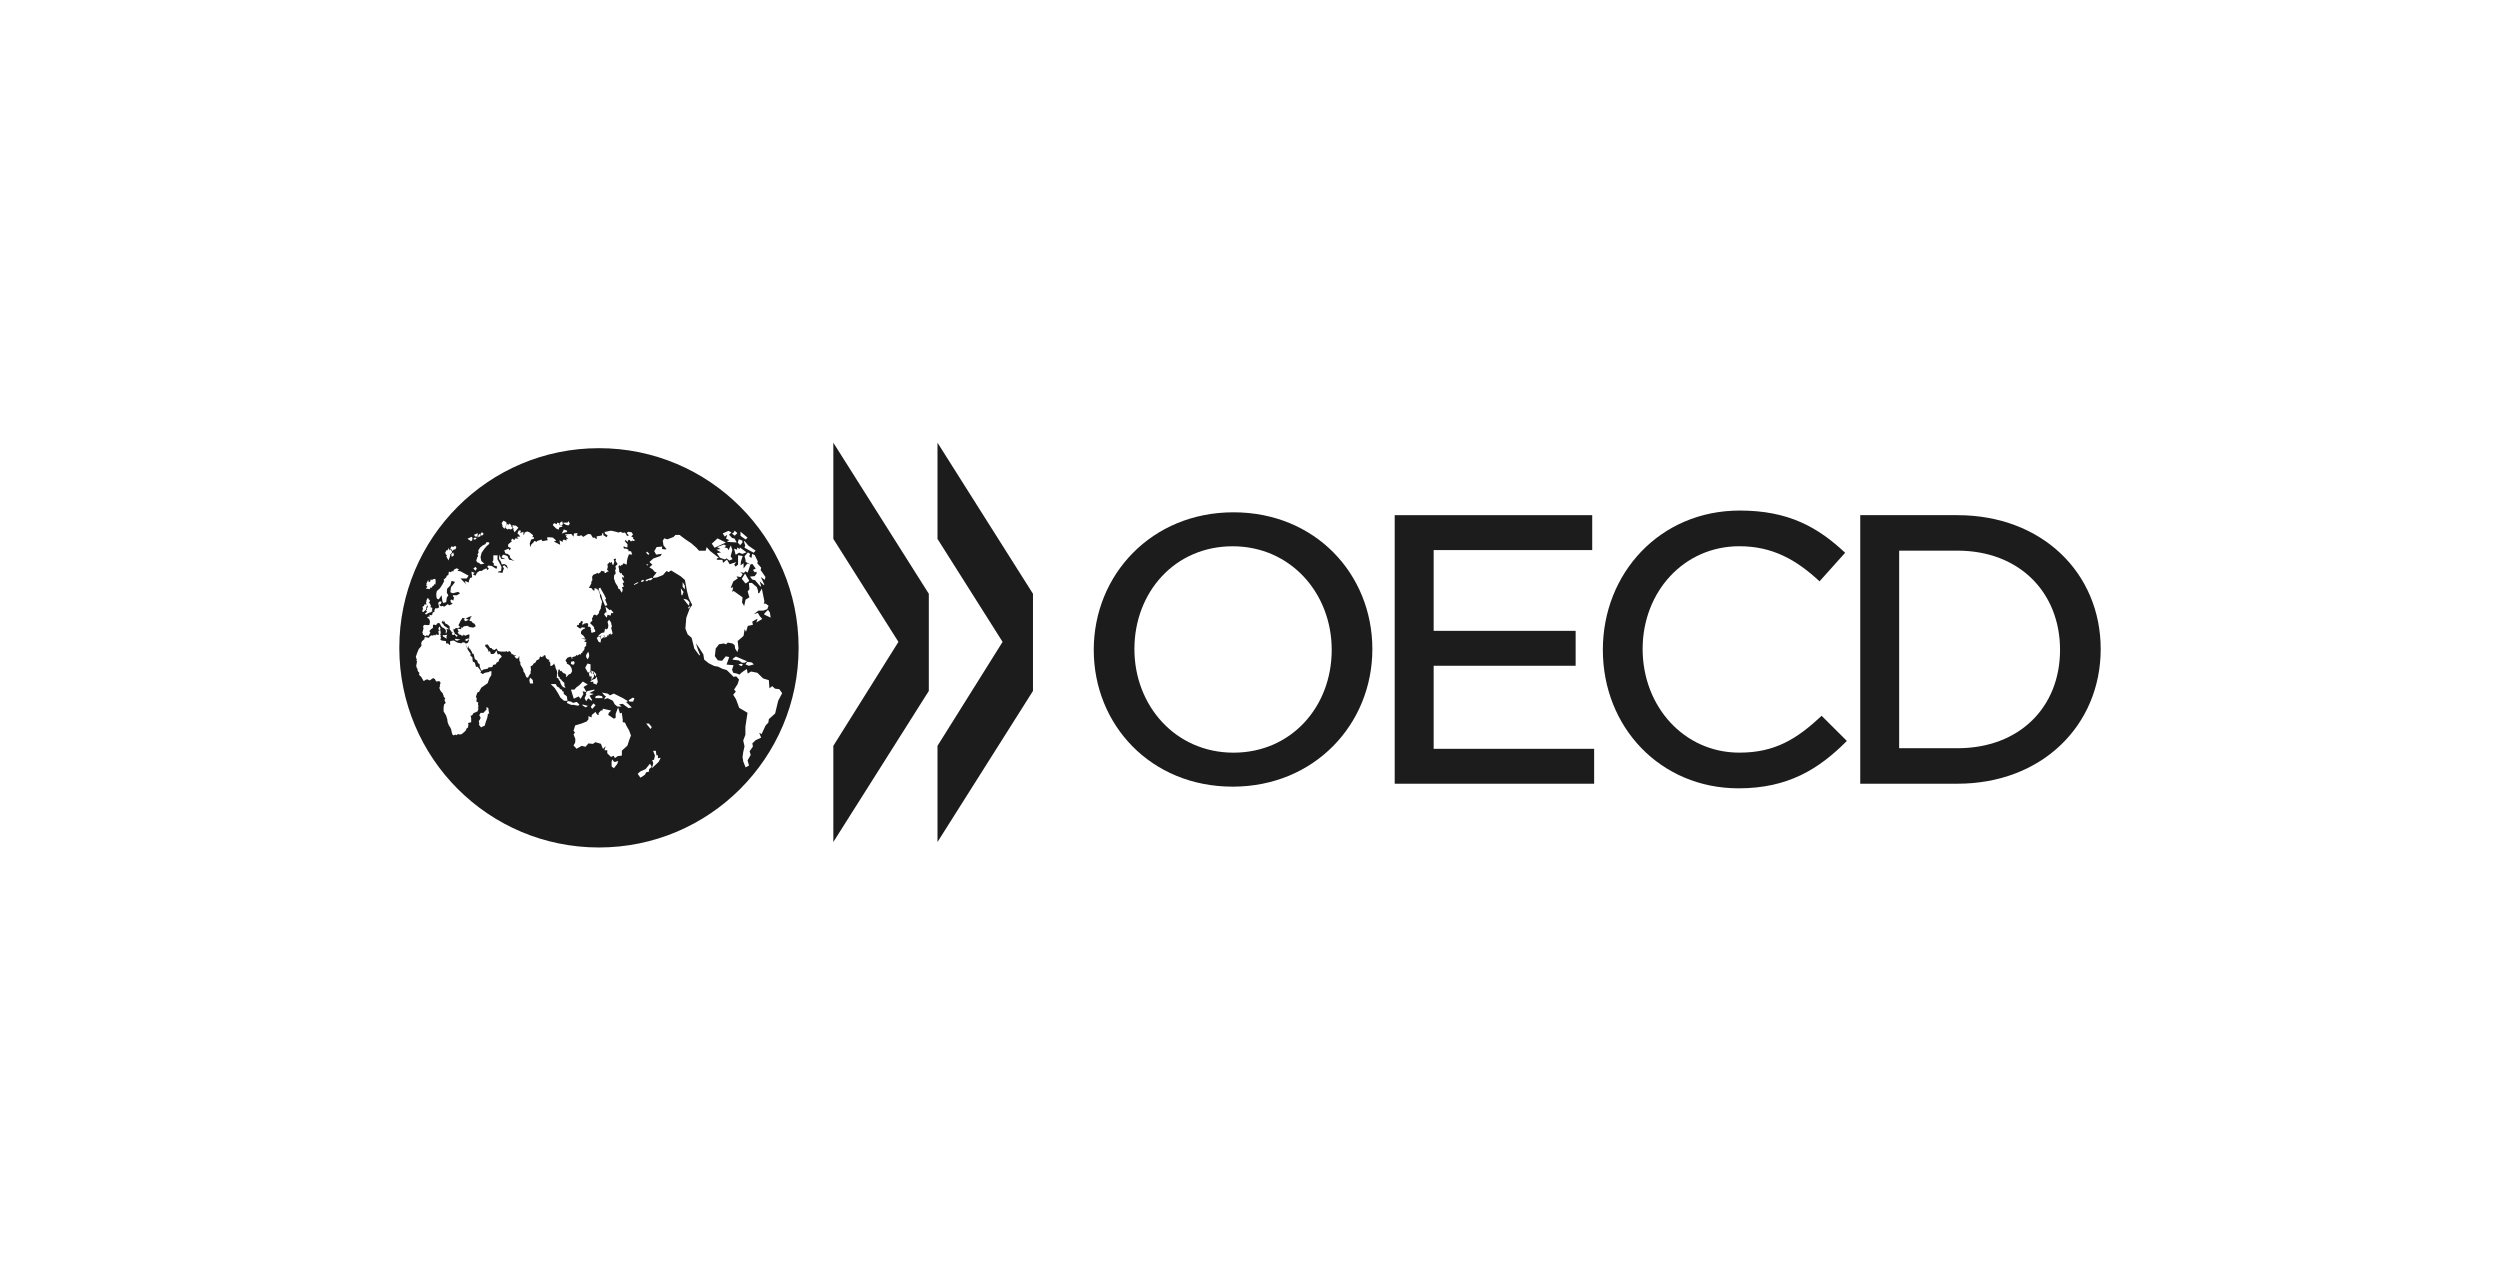 <svg width="288" height="148" viewBox="0 0 288 148" fill="none" xmlns="http://www.w3.org/2000/svg">
<path fill-rule="evenodd" clip-rule="evenodd" d="M69 51.63C81.703 51.63 92 61.927 92 74.63C92 87.333 81.703 97.63 69 97.63C56.297 97.63 46 87.333 46 74.63C46 61.927 56.297 51.63 69 51.63ZM74.832 88.031L74.372 88.599L73.746 88.883L73.738 88.887L73.732 88.893L73.494 89.121L73.461 89.152L73.489 89.188C73.529 89.239 73.588 89.318 73.637 89.389C73.661 89.424 73.683 89.457 73.698 89.482C73.706 89.495 73.712 89.506 73.715 89.514C73.719 89.522 73.717 89.522 73.717 89.516C73.717 89.525 73.72 89.538 73.73 89.55C73.739 89.561 73.751 89.567 73.76 89.568C73.774 89.571 73.788 89.568 73.794 89.566C73.808 89.562 73.827 89.555 73.844 89.546C73.879 89.528 73.926 89.499 73.977 89.467C74.079 89.401 74.202 89.316 74.283 89.258L74.293 89.25L74.299 89.24L74.438 88.971L74.734 88.897L74.772 88.888V88.614L75.053 88.38L75.084 88.353L75.064 88.318L74.915 88.039L74.88 87.974L74.832 88.031ZM70.508 87.579L70.458 87.718L70.455 87.727V88.286L70.474 88.301L70.683 88.47L70.722 88.502L70.753 88.462L71.111 88.005L71.117 87.997L71.12 87.987L71.189 87.749L71.216 87.657L71.126 87.688L70.895 87.765H70.739L70.596 87.566L70.539 87.49L70.508 87.579ZM75.262 86.56L75.455 87.061L75.33 87.546H75.13L75.152 87.611L75.257 87.925L75.151 88.329L75.106 88.499L75.87 87.772L75.877 87.766L75.881 87.758L76.069 87.38L76.116 87.286L76.015 87.309L75.796 87.355V87.009H75.621L75.552 86.491H75.236L75.262 86.56ZM77.798 61.644L77.587 61.862L76.876 62.132L76.557 62.028L76.519 62.016L76.499 62.05L76.359 62.278L76.35 62.294L76.433 62.819L76.435 62.833L76.443 62.844L76.789 63.259L76.638 63.297L76.273 63.245V62.966L76.219 62.971L75.672 63.02L75.645 63.023L75.633 63.045L75.384 63.473L75.37 63.497L75.384 63.523L75.573 63.86L75.59 63.891L75.623 63.886L76.244 63.8L76.09 64.052L75.272 64.336L75.262 64.339L75.254 64.346L74.816 64.74L74.856 64.777L75.153 65.057L74.858 65.31L74.806 65.355L74.864 65.39L75.192 65.593L75.388 65.846L75.397 65.856L75.409 65.861L75.644 65.951L75.22 66.488L75.262 66.579L75.704 66.511L76.368 66.249L76.38 66.236L76.787 65.778L76.789 65.776L77.022 65.909L77.314 65.715L78.394 66.374L78.901 66.814L79.138 68.092L79.139 68.096L79.356 68.911L79.36 68.92L79.745 69.689L79.453 70.102L79.448 70.114L79.061 71.167H79.059L79.058 71.182L78.958 72.404L78.957 72.416L78.961 72.427L79.21 73.064L79.214 73.075L79.224 73.083L79.678 73.478L79.983 74.708L79.986 74.718L79.992 74.726L80.559 75.501L80.645 75.453L80.377 74.777L80.171 74.106L80.558 74.655L81.028 75.391L81.116 75.967L81.119 75.986L81.135 75.998L81.642 76.406L81.641 76.407L81.651 76.412L82.277 76.72L82.284 76.724L82.292 76.725L82.713 76.793L83.182 77.028L83.189 77.031L83.725 77.196L84.064 77.526L84.511 77.973L84.537 77.968L84.815 77.912L85.137 78.287L84.978 78.801L84.585 79.413L84.564 79.446L84.591 79.475L84.769 79.66L84.488 80.005L84.466 80.032L84.484 80.062L84.793 80.561L85.147 81.525L85.153 81.542L85.168 81.552L86.113 82.11L85.87 83.728V84.65L85.624 85.29L85.619 85.304L85.622 85.318L85.769 85.982L85.622 86.629L85.621 86.633L85.541 87.197L85.542 87.205L85.621 87.721L85.62 87.722L85.625 87.733L85.873 88.35L85.894 88.4L85.942 88.375L86.251 88.216L86.287 88.197L86.276 88.158L86.122 87.601L86.471 86.983L86.481 86.964L86.475 86.943L86.353 86.549L86.727 86.013L86.738 85.995L86.734 85.975L86.67 85.633L87.051 85.269L87.642 84.995L87.684 84.975L87.667 84.932L87.462 84.411L87.684 84.545L87.731 84.573L87.755 84.523L88.198 83.574L88.502 83.253L88.513 83.242L88.515 83.227L88.572 82.845L89.285 82.202L89.296 82.191L89.3 82.177L89.647 80.728L90.091 79.881L90.106 79.853L90.088 79.828L89.789 79.411L89.776 79.393L89.755 79.391L89.272 79.331L88.997 79.075L88.967 79.047L88.934 79.071L88.638 79.286L88.575 78.393L88.572 78.358L88.54 78.348L87.905 78.152L87.258 77.515L87.247 77.504L86.517 77.358L86.499 77.369L86.143 77.599L86.048 77.143L86.033 77.069L85.972 77.111L85.584 77.369L85.581 77.372L85.401 77.511L85.398 77.514L85.183 77.711L84.855 77.583L84.846 77.581L84.474 77.506L84.331 77.15L84.485 76.691L84.505 76.631L84.442 76.625L83.7 76.561L83.987 75.747L84.007 75.694L83.951 75.682L83.613 75.606L83.594 75.629L83.183 76.124L82.694 76.07L82.352 75.587L82.447 74.714L82.833 74.215L83.389 74.13L83.614 74.216L83.645 74.228L83.669 74.203L83.838 74.024L84.378 74.127L84.629 74.315L84.686 74.703L84.689 74.714L84.693 74.722L84.883 75.03L84.939 75.123L84.973 75.019L85.072 74.711L85.075 74.701L85.074 74.69L84.978 73.842L85.465 73.432L85.467 73.43L85.645 73.261L85.658 73.249L85.661 73.232L85.74 72.744L85.778 72.487L85.944 72.772L86.147 72.103L86.686 71.99L86.734 71.98L86.725 71.932L86.661 71.617L86.985 71.42L87.275 71.281L87.175 71.577L87.132 71.703L87.765 71.338L87.817 71.308L87.777 71.262L87.533 70.989L87.325 70.643L87.305 70.609L87.268 70.62L86.851 70.742L87.379 70.34H87.938L87.946 70.337L88.374 70.178L88.395 70.17L88.403 70.147L88.522 69.81L88.535 69.774L88.505 69.752L88.227 69.554L88.213 69.544H87.992L88.057 69.277L88.06 69.267L88.057 69.256L87.789 67.934L87.762 67.803L87.696 67.919L87.462 68.331H87.332V68.075L87.33 68.067L87.2 67.659L87.196 67.647L87.186 67.637L86.639 67.169L86.624 67.157H86.272L86.277 67.212L86.335 67.878L86.149 68.111L86.133 68.131L86.14 68.156L86.328 68.815L85.903 69.074L85.885 69.085L85.881 69.106L85.728 69.816L85.483 69.403L85.542 68.844L85.545 68.814L85.522 68.798L84.547 68.102L84.52 68.083L84.493 68.099L84.343 68.182L84.446 67.735L84.466 67.655L84.173 67.731L84.478 66.981L84.954 66.651L84.994 66.623L84.967 66.583L84.842 66.398L85.306 66.471L85.338 66.476L85.559 66.132L85.522 66.103L85.273 65.907L85.681 65.993L85.71 65.999L85.728 65.977L85.871 65.809L86.084 65.929L86.137 65.958L86.156 65.9L86.435 65.075L86.449 65.028L86.47 65.023L86.668 64.961L87.062 65.502L86.79 65.629L86.733 65.656L86.772 65.706L86.933 65.909L86.96 65.944L86.998 65.921L87.116 65.849L87.191 66.024L86.944 66.37L86.395 66.429L86.648 66.747L86.659 66.761L86.676 66.765L86.987 66.841L87.597 67.571L87.683 67.524L87.511 66.961L87.972 67.394L88.052 67.336L87.648 66.477L88.051 66.757L88.114 66.802L88.172 66.478L88.176 66.457L88.164 66.44L87.622 65.664L87.684 65.425L87.689 65.399L87.672 65.379L87.238 64.89L87.297 64.706L87.302 64.688L87.294 64.67L86.959 63.971L86.951 63.955L86.936 63.948L86.711 63.831L86.65 63.801L86.639 63.867L86.56 64.297L86.304 64.079L86.406 63.852L86.423 63.815L86.389 63.791L86.199 63.66L86.162 63.635L86.133 63.668L85.791 64.061L85.773 64.081L85.78 64.107L85.894 64.522V64.721L86.43 65.019L86.4 65.011L86.122 64.932L86.09 64.922L86.068 64.949L85.661 65.486V64.884L85.583 64.939L85.314 65.125L85.361 64.663L85.54 64.109L85.558 64.055L85.5 64.045L85.082 63.976L85.024 63.966V65.036L84.744 65.274L84.58 65.059L84.716 64.881L84.812 64.754L84.053 64.999L83.775 64.517L83.745 64.466L83.699 64.504L83.332 64.811L83.321 64.82L83.317 64.832L83.3 64.877L83.233 64.532L83.226 64.492H82.578V64.339L82.724 64.291L82.811 64.262L82.738 64.204L81.785 63.46L81.473 63.097L81.412 63.028L81.387 63.115L81.288 63.447H80.531L80.219 63.097L80.214 63.092L79.647 62.595L79.643 62.591L78.978 62.145L78.602 61.867L78.312 61.639L78.299 61.628H77.812L77.798 61.644ZM71.154 81.631L70.926 82.237L70.923 82.246V82.691L70.718 82.794L70.334 82.532L70.333 82.531L70.066 82.362L70.142 82.112L70.341 81.924L70.408 81.859L70.317 81.839L69.492 81.649L69.431 81.636V81.837H69.239L69.225 81.853L68.966 82.143L68.945 82.165L68.957 82.193L69.011 82.335H68.802L68.628 82.06L68.598 82.012L68.554 82.048L68.195 82.346L68.181 82.358L68.178 82.377L68.138 82.649L67.86 82.527L67.79 82.497V82.873L67.582 83.117L66.99 83.351L66.284 83.56L66.259 83.567L66.251 83.593L66.081 84.15L66.074 84.174L66.089 84.194L66.235 84.393L66.09 84.582L66.072 84.603L66.083 84.63C66.116 84.716 66.197 84.922 66.253 85.05C66.263 85.074 66.271 85.111 66.275 85.156C66.279 85.201 66.28 85.253 66.278 85.305C66.275 85.404 66.261 85.504 66.25 85.569L66.067 85.871L66.093 85.898L66.391 86.228L66.417 86.257L66.452 86.237L67.012 85.919L67.42 86.023L67.449 86.03L67.47 86.008L67.79 85.64L68.281 85.696L68.3 85.698L68.315 85.689L68.594 85.501L69.225 85.686L69.435 86.212L69.463 86.284L69.517 86.228L69.778 85.953L69.651 86.368L69.632 86.433H69.958V86.781L69.973 86.796L70.36 87.174L70.385 87.197L70.416 87.184L70.691 87.062L70.836 87.33L70.882 87.299L71.159 87.106L71.596 87.049L71.639 87.043V86.475L72.269 85.902L72.279 85.894L72.283 85.881L72.471 85.287L72.686 84.732L72.681 84.714L72.472 84.147L72.468 84.14L72.152 83.588L72.013 83.269L72.002 83.245L71.976 83.24L71.738 83.197L71.739 82.892L71.738 82.885L71.63 82.106L71.57 82.129L71.421 82.189L71.206 81.495L71.154 81.631ZM59.609 61.438L59.945 61.801L59.547 61.844L59.719 62.066L59.375 62.008L59.242 62.227L59.047 62.047L58.863 62.227L58.977 62.344L58.539 62.715V62.992L58.863 63.141L58.695 63.41L58.586 63.203L58.09 63.41L58.227 63.773L58.473 63.805L58.742 64.019V64.207L58.934 64.414L59.27 64.637L58.91 64.519L58.648 64.477L58.52 64.207L58.473 64.062L58.016 63.891L57.852 64.019L57.781 64.207L58.227 64.414L57.719 64.371L57.539 63.891L57.484 64.371L57.719 64.734L57.805 65.035L58.09 64.973L58.367 65.113L58.539 65.535L58.09 65.113L57.902 65.258L58.051 65.469L57.934 65.812L57.883 65.996L57.367 65.93L57.387 65.848L57.719 65.769L57.781 65.324L57.512 64.797L57.305 64.414L57.324 63.973H56.832V64.519L56.723 64.734L56.93 64.973L56.832 65.113L57.285 65.258L57.184 65.535L56.637 65.199L56.23 65.152L56.129 65.301L56.316 65.504L56.129 65.684L56.031 65.469L55.574 65.684L55.555 65.769H55.258L54.965 65.961L54.77 66.32L54.469 66.16L54.691 65.996L54.309 65.848L54.394 66.512L54.167 66.57L54.029 66.876L53.985 67.116L53.592 66.92V67.116L53.767 67.371L53.046 66.636H53.767L53.985 66.32L53.046 65.812L52.696 65.769L52.878 65.579L52.587 65.469L52.273 65.645L52.215 65.848L52.07 65.769L51.953 65.93L51.713 65.848L51.648 66.242L51.473 66.32L51.399 66.512L51.094 66.796L51.181 66.92L50.963 67.335L50.679 67.772L50.329 68.085L50.264 68.348V68.689L50.329 68.959L50.54 69.054L50.868 68.573L50.963 69.243L51.051 69.462L51.399 69.367L51.473 68.85L51.648 68.573L51.473 68.281L51.509 67.823L51.881 67.444L52.012 66.92L52.376 67.007V67.116L51.953 67.655L51.881 68.224L52.157 68.348L52.776 68.18L53.002 68.348L52.631 68.573H52.157L52.215 68.748L52.31 68.85L52.215 69.185L52.012 69.054L51.881 69.185L51.953 69.41L52.157 69.557L51.73 69.738L51.602 69.582L51.188 69.887L50.963 69.801L50.797 69.856L50.625 69.695L50.679 69.557L50.773 69.617L50.868 69.328L50.679 69.269L50.484 69.438L50.508 69.617L50.57 69.856L50.594 69.957L50.359 70.09L50.164 70.059L50.051 70.281V70.453L49.812 70.613V70.797L49.672 70.887L49.469 70.816L49.508 71.031H49.316L49.211 71.152L49.43 71.297L49.531 71.57L49.508 71.785L49.469 71.981L49.258 72.016L48.922 71.981L48.789 72.059L48.738 72.195L48.789 72.394L48.711 72.695L48.652 72.891L48.738 73.012L48.711 73.144H48.836L48.969 73.312L49.125 73.195L49.375 73.234L49.469 73.059L49.57 72.891L49.469 72.695L49.645 72.492L49.875 72.332V72.016L49.953 71.949L50.234 72.016L50.329 71.867L50.484 71.754L50.679 71.832L50.773 72.059L50.938 72.273L51.094 72.332L51.293 72.492L51.375 72.664L51.332 72.945L51.399 72.977L51.516 72.664L51.445 72.582L51.473 72.426L51.637 72.527L51.66 72.426L51.332 72.195L51.188 72.109L51.051 71.891L50.868 71.723L51.051 71.449L51.094 71.68L51.211 71.57L51.293 71.816L51.562 71.949L51.797 72.156V72.492L52.012 72.766L52.047 72.859L52.25 72.891L52.047 72.945L52.125 73.144H52.289L52.333 73.071L52.39 73.132L52.569 73.323L52.607 73.363L52.644 73.322L52.694 73.264L52.73 73.222L52.685 73.19L52.502 73.058L52.489 73.048H52.348L52.41 72.945L52.289 72.781L52.25 72.664V72.426L52.352 72.492L52.531 72.332L52.711 72.394L52.914 72.273H53.027L52.812 72.016L52.938 71.785L53.027 71.57L53.109 71.449L53.285 71.172L53.594 71.273L53.43 71.394L53.625 71.57L54.008 71.394C53.887 71.354 53.648 71.273 53.664 71.273C53.68 71.273 53.759 71.206 53.797 71.172L54.117 71.031L54.328 70.973L54.281 71.102L54.156 71.172L54.211 71.246L54.086 71.426L54.117 71.535L54.328 71.57L54.445 71.742L54.652 71.852L54.773 72.043V72.18L54.508 72.301L54.086 72.234L53.844 72.09L53.43 72.156L53.285 72.316L53.109 72.273L53.141 72.371L53.109 72.492L52.793 72.426L52.711 72.527L52.844 72.738L52.711 72.891L52.812 72.945V73.043L52.973 73.113L53.109 73.144L53.141 73.207L53.371 73.238V73.09L53.594 73.238L53.945 73.09L54.086 73.113L54.031 73.734L53.922 74.027L53.766 74.121H53.601L53.582 74.065L53.573 74.038L53.544 74.033L53.333 73.994L53.312 73.99L53.294 74.003L53.143 74.114L52.701 74.034L52.283 73.793L52.268 73.783L52.249 73.787L51.905 73.846L51.869 73.852L51.864 73.889L51.841 74.076L51.839 74.09L51.845 74.103L51.887 74.199L51.8 74.311L51.606 74.118H51.382V73.855L51.339 73.849L50.869 73.787L50.711 73.65L50.803 73.517L50.82 73.491L50.806 73.465L50.743 73.348L50.772 73.218L50.779 73.182L50.747 73.164L50.656 73.112H50.732L50.74 73.072L50.772 72.908L50.773 72.899L50.773 72.892L50.741 72.657L50.732 72.596L50.674 72.617L50.691 72.567L50.738 72.439L50.745 72.421L50.737 72.402L50.671 72.246L50.631 72.152L50.581 72.241L50.511 72.366L50.501 72.384L50.506 72.403L50.537 72.524L50.542 72.543L50.559 72.554L50.617 72.593L50.66 72.621L50.537 72.668L50.5 72.682L50.505 72.721L50.536 72.978L50.537 72.986L50.54 72.992L50.575 73.073L50.557 73.089L50.472 73.151L50.27 73.082L50.236 73.069L50.214 73.099L50.123 73.218L50.03 73.147L49.999 73.124L49.969 73.148L49.838 73.251L49.803 73.201L49.778 73.167L49.74 73.186L49.545 73.279L49.525 73.288L49.519 73.309L49.495 73.381L49.356 73.488L49.26 73.443L49.261 73.441L49.246 73.439L48.928 73.388L48.919 73.438L48.886 73.634L48.62 73.86L48.61 73.869L48.605 73.881L48.527 74.092L48.523 74.103L48.524 74.116L48.557 74.371L48.462 74.518L48.24 74.772L48.234 74.778L48.231 74.786L48.051 75.231V75.233L47.91 75.632L47.904 75.647L47.909 75.662L47.968 75.873L47.972 75.888L47.984 75.898L48.032 75.938L47.972 76.046L47.955 76.076L47.977 76.103L48.044 76.182L47.947 76.698L47.944 76.71L47.948 76.722L48.03 76.987L48.035 77.004L48.05 77.014L48.139 77.073L48.093 77.134L48.074 77.158L48.088 77.186L48.197 77.409L48.205 77.425L48.222 77.433L48.309 77.472L48.282 77.721L48.279 77.745L48.297 77.762L48.534 77.995L48.785 78.42L48.812 78.466L48.856 78.436L49.055 78.301L49.246 78.263L49.457 78.372L49.481 78.385L49.505 78.372L49.638 78.298L49.645 78.293L49.797 78.17L49.943 78.125L50.113 78.245L50.24 78.507L50.274 78.503L50.611 78.466L50.75 78.63L50.662 79.008L50.656 79.035L50.72 79.099L50.654 79.131L50.626 79.144V79.3L50.63 79.31L50.759 79.599L50.763 79.606L50.768 79.612L51.005 79.868L51.057 80.078L51.062 80.097L51.077 80.107L51.14 80.151L51.112 80.189L51.089 80.22L51.113 80.25L51.301 80.478L51.213 80.608L51.197 80.631L51.346 80.981L51.179 81.126L51.165 81.138L51.162 81.155L51.102 81.483V81.947L51.109 81.959L51.395 82.438L51.524 82.85L51.566 83.193L51.57 83.206L51.698 83.538L51.704 83.547L51.881 83.819L51.968 84.01L52.025 84.283V84.285L52.096 84.574L52.1 84.591L52.113 84.602L52.242 84.703L52.269 84.724L52.297 84.708L52.46 84.62L52.537 84.677L52.565 84.698L52.595 84.678L52.774 84.556L52.898 84.608L52.91 84.613L52.923 84.612L53.149 84.589L53.165 84.587L53.177 84.577L53.61 84.214L53.618 84.207L53.623 84.197L53.772 83.891L53.893 83.82L53.913 83.809L53.917 83.784L53.964 83.44L53.966 83.426L53.96 83.413L53.906 83.295L54.243 83.209L54.28 83.199L54.281 82.746L54.279 82.735L54.214 82.433H54.366L54.382 82.41L54.56 82.143L54.972 81.981L54.991 81.973L54.999 81.953L55.116 81.68L55.13 81.647L55.105 81.624L55.025 81.55L55.105 81.474L55.124 81.455L55.119 81.429L55.059 81.076L55.097 80.988L55.114 80.948L55.076 80.926L54.878 80.81L54.921 80.455L54.923 80.436L54.912 80.421L54.82 80.285L54.993 79.776L55.167 79.707L55.184 79.7L55.192 79.684L55.444 79.217L55.802 78.967L56.161 78.717L56.175 78.708L56.18 78.692L56.392 78.098L56.589 77.797L56.596 77.786L56.597 77.772L56.62 77.382L56.623 77.329H56.385L56.372 77.36L56.348 77.419L55.946 77.478L55.938 77.48L55.931 77.482L55.595 77.648L55.329 77.457L55.403 77.378L55.433 77.348L55.407 77.314L55.048 76.833L55.033 76.814H54.828L54.709 76.358L54.703 76.338L54.685 76.327L54.457 76.199L54.415 75.712L54.398 75.698L54.19 75.539L54.214 75.318L54.216 75.299L54.204 75.283L53.934 74.916L53.701 74.416L53.619 74.177L53.766 74.488L53.922 74.711L54.008 74.363L54.031 74.652L54.211 74.856L54.352 75.106L54.422 75.297L54.566 75.344L54.699 75.918L54.973 76.102L55.062 76.387L55.25 76.512L55.27 76.809L55.426 77.219L55.559 77.242L55.734 77.098H55.863L56.211 77.019L56.258 76.887L56.711 76.848L56.797 76.609L57.145 76.512L57.172 76.359L57.438 76.199L57.527 75.918L57.754 75.711L57.797 75.598L57.547 75.344L57.348 75.387L57.258 75.168L57.199 74.93L57.074 75.106L57.012 75.227L56.816 75.344H56.555L56.426 74.957L56.32 75.141L56.184 74.773L55.863 74.398L55.98 74.231L56.09 74.273L56.184 74.231L56.461 74.652H56.625L56.688 74.773L56.949 74.891L57.199 74.711L57.367 75L57.719 75.066H58.215L58.352 75L58.434 75.106L58.707 75L58.863 75.168L58.961 75.387L59.102 75.344L59.152 75.469L59.262 75.5L59.473 75.469L59.262 75.652L59.539 75.891L59.699 75.809L59.793 75.598L59.84 75.652L59.816 75.809L59.84 76.133L59.957 76.309L59.93 76.496L60.047 76.738L60.164 76.898L60.297 77.191V77.34L60.453 77.559L60.617 77.981L60.734 78.078L60.883 78.004L60.902 77.887L61.039 77.691L61.125 77.598V77.34L61.168 77.191L61.125 76.758L61.355 76.644L61.461 76.457L61.695 76.309L61.773 76.133L61.871 76.027H61.961L62.129 75.891L62.152 75.746L62.285 75.574L62.316 75.711L62.625 75.598L62.656 75.469L62.836 75.512L62.875 75.746L63.031 75.93L63.312 76.027L63.203 76.172L63.258 76.217H63.359L63.395 76.422V76.668L63.469 76.738L63.719 76.601L63.812 76.422L63.973 76.738L63.992 76.93L64.152 77.266L64.195 77.559L64.152 77.719L64.168 77.879L64.117 78.051L64.309 78.16L64.413 78.373L64.527 78.492L64.555 78.672L64.664 78.897L64.848 79.14L65.152 79.25L65.016 78.957V78.672L64.732 78.418L64.664 78.297L64.484 78.19V78.051L64.309 77.904L64.277 77.588L64.329 77.133L64.527 77.152L64.484 77.335L64.664 77.266L64.758 77.403L64.939 77.558L65.078 77.588L65.242 77.754L65.176 77.977L65.3 77.948L65.5 77.719L65.768 77.586L65.906 77.32L65.833 76.948L65.613 76.621L65.3 76.448V76.309L65.152 76.133L65.195 75.992L65.284 75.891L65.352 75.777L65.695 75.656L65.833 75.676V75.84L65.965 75.891L65.906 75.711L66.083 75.656L66.289 75.598L66.43 75.439L66.508 75.527L66.766 75.356L66.883 75.427L66.945 75.246L67.109 75.176V75.039L67.207 74.996L67.359 74.731L67.297 74.637L67.428 74.496L67.555 74.312L67.492 74.16L67.578 74.066L67.534 73.967L67.273 73.894L67.555 73.695L66.945 73.558H67.428L67.231 73.251L66.945 73.027L66.922 72.856L66.965 72.684L67.18 72.486L67.383 72.415V72.307L67.027 72.266L66.883 72.415L66.734 72.361L66.43 72.129L66.531 71.992H66.688L66.707 71.777H66.824L66.945 71.519L67.18 71.638L67.07 71.777L67.109 71.918L67.07 72.04L67.297 71.844L67.609 71.777L67.75 71.844V72.04L67.707 72.176L67.969 72.222L68.098 72.415L68.008 72.455L68.098 72.582V72.762L68.168 72.924L68.359 72.828L68.562 72.805V72.582L68.414 72.394L68.453 72.266L68.242 72.04L67.969 71.777L68.098 71.638L68.242 71.473L68.188 71.254L68.305 71.073L68.344 70.907L68.516 70.796L68.742 70.907L68.981 70.668L69.032 70.418L69.233 70.059L69.211 69.934L69.28 69.701L69.356 69.301L69.211 68.969L69.103 68.652L69.129 68.49L69.032 68.279L68.952 68L68.66 67.783H68.453L68.516 68L68.344 68.023L68.121 67.739H67.84L68.121 67.207V67.004L68.238 66.844L68.211 66.445L68.344 66.211L68.66 66.094L68.809 65.981L68.902 66.094L69.147 65.953L69.28 65.75L69.664 65.856L69.637 66.012H69.798L69.902 65.883L70.129 65.82L69.93 65.629L70.019 65.309L69.973 65.019L70.277 64.719L70.301 64.883L70.457 64.719L70.559 65.057H70.668L70.773 64.719L70.691 64.414L70.957 64.352V64.484L70.894 64.582L71.148 64.981L70.894 65.234L70.957 65.508L70.863 65.699L70.934 66.066L70.75 66.266L70.723 66.629L70.894 67.133L71.176 67.582L71.215 67.783L71.449 67.934L71.49 68.079L71.644 68.279L71.74 67.934L71.644 67.651L71.869 67.582L71.74 67.254V67.163L71.911 67.08L71.682 66.67V66.445L71.911 66.579L71.837 66.328L71.644 66.174L71.602 65.981L71.49 66.066L71.324 65.856V65.629L71.244 65.234L71.389 65.102L71.522 65.234L71.602 65.057L71.682 65.102L71.837 64.883L72.189 65.057L72.242 64.525L72.327 64.194L72.455 63.86L72.829 63.886L72.717 63.549L72.562 63.473L72.407 63.523V63.341L72.136 63.197H71.911L71.81 63.045L71.869 62.935L72.082 63.045H72.285V62.684L71.973 62.332L72.051 62.203L72.305 62.434L72.383 62.203H72.527L72.688 62.383L72.829 62.277L73.082 62.332L73.109 62.184L72.922 62.062L72.965 61.926L72.717 61.797L72.922 61.594L72.773 61.32L72.356 61.262L72.189 61.41L72.455 61.684L72.242 61.734L72.004 61.348L71.723 61.387L71.496 61.262L71.244 61.348L70.965 61.262L70.477 61.148H70.269L69.781 61.262H69.644L69.707 61.492L69.996 61.684L69.883 61.887L69.512 61.656L69.484 61.387L69.387 61.434L69.336 61.684L68.723 61.797L68.762 62.039L68.68 62.09L68.496 61.926L68.297 61.949L68.062 61.551L67.738 61.512L67.172 61.859L67.031 61.684H66.801L66.762 61.766L66.453 61.684V61.551H66.562L66.492 61.41L66.113 61.457L66.078 61.824L65.812 61.512L65.133 61.551V61.656L65.32 61.684L65.184 61.824L65.461 62.09L65.238 62.066L65.285 62.281L64.945 62.156L64.797 62.312L64.875 62.453L64.457 62.246L64.535 62.762L63.793 62.379L64.051 62.312L63.957 62.156L63.68 61.926L63.168 61.887L63 61.949L63.109 62.227L62.488 62.344L62.379 62.156L61.824 62.344L61.883 62.453L61.562 62.312L61.453 62.492L61.211 62.715L61.07 63.031L61.027 62.582L61.188 62.156L61.488 62.066L61.531 61.887H61.32L61.422 61.656L60.996 61.32L60.734 61.223L60.422 61.352V61.484L60.297 61.656V61.258L59.922 61.41L60.023 61.141L59.762 61.098L59.609 61.438ZM74.504 83.43L74.901 83.928L74.947 83.984L74.984 83.921L75.064 83.781L75.081 83.752L75.059 83.725L74.761 83.367L74.745 83.349H74.439L74.504 83.43ZM56.043 81.783L55.952 81.818L55.928 81.828L55.922 81.853L55.898 81.942L55.826 81.961L55.809 81.965L55.798 81.981L55.699 82.12H55.365L55.351 82.145L55.227 82.361L55.214 82.385L55.372 82.689L55.291 82.878L55.162 83.061L55.148 83.08L55.155 83.103L55.218 83.337L55.178 83.454L55.168 83.48L55.185 83.501L55.389 83.764L55.415 83.798L55.452 83.776L55.549 83.721L55.82 83.606L55.843 83.596L55.849 83.572L55.949 83.208L56.141 82.67L56.143 82.661L56.193 82.339L56.219 82.182L56.265 82.212L56.361 82.275L56.286 81.856L56.254 81.566L56.23 81.554L56.116 81.495L56.043 81.457V81.783ZM68.078 81.406L68.057 81.436L68.077 81.465L68.186 81.618L68.223 81.668L68.265 81.622L68.575 81.28L68.609 81.241L68.57 81.208L68.399 81.064L68.358 81.029L68.078 81.406ZM69.443 79.892L69.662 80.14L69.671 80.15L69.685 80.154L69.811 80.195L69.657 80.449L69.586 80.564L70.002 80.429L70.597 80.721L70.809 81.125L70.814 81.134L70.821 81.14L71.109 81.379L71.124 81.391H71.602L71.316 81.137L71.733 81.083L72.413 81.583L72.436 81.578L72.694 81.519L72.786 81.497L72.717 81.433L72.132 80.884L72.259 80.817L72.337 80.776L71.774 80.433L70.715 79.902L70.693 79.912L70.255 80.107L70.041 79.92L70.03 79.911L70.017 79.909L69.49 79.81L69.347 79.782L69.443 79.892ZM67.083 81.245L67.444 81.478L67.473 81.496L67.5 81.477L67.64 81.382L67.728 81.32L67.624 81.292L67.124 81.154L67.083 81.245ZM65.383 80.789L65.316 80.935L65.296 80.981L65.343 81.001L65.797 81.197L65.807 81.202H66.086L66.584 81.296L66.612 81.301L66.631 81.279L66.714 81.185L66.746 81.147L66.71 81.114L66.441 80.874L66.42 80.856L66.393 80.863L66.034 80.977L65.789 80.83L65.781 80.825L65.772 80.823L65.438 80.76L65.398 80.753L65.383 80.789ZM72.876 80.383L72.458 80.642L72.414 80.669L72.442 80.712L72.502 80.801L72.518 80.823H72.936L72.948 80.792L73.067 80.493L73.086 80.448L73.04 80.429L72.921 80.379L72.897 80.369L72.876 80.383ZM67.689 79.61L67.674 79.614L67.662 79.627L67.493 79.826L67.467 79.857L67.492 79.89L67.553 79.965L67.356 80.405L67.347 80.427L67.357 80.447L67.486 80.706L67.524 80.78L67.572 80.713L67.762 80.445L68.148 80.725L68.221 80.658L67.912 80.132L68.245 80.005L68.404 79.943L68.238 79.909L67.899 79.838L68.489 79.535L68.455 79.441L67.689 79.61ZM63.528 78.89L63.915 79.27L64.329 79.932L64.554 80.353L64.558 80.36L64.564 80.366L64.965 80.722L64.98 80.733H65.377L65.368 80.677L65.303 80.234L65.3 80.214L65.284 80.202L64.939 79.933V79.691L64.909 79.679L64.783 79.623L64.732 79.475L64.725 79.452L64.703 79.443L64.527 79.376L64.413 79.213L64.405 79.203L64.394 79.197L64.168 79.085L64.038 78.831L64.023 78.804H63.44L63.528 78.89ZM67.117 78.541L66.761 78.916L66.378 79.201L66.377 79.2L66.369 79.21L66.175 79.44H65.773L65.793 79.505L66.082 80.44L66.099 80.495L66.15 80.471L66.661 80.228L66.836 80.456L66.881 80.514L67.196 79.983L67.207 79.966L67.202 79.945L67.122 79.636L67.461 79.708L67.571 79.732L67.515 79.635L67.336 79.325L67.223 79.14L67.637 78.897L67.708 78.855L67.637 78.811L67.18 78.533L67.145 78.512L67.117 78.541ZM68.945 80.118L68.649 80.192L68.62 80.2L68.583 80.364L68.569 80.426H69.431L69.407 80.359L69.36 80.225L69.351 80.198L69.323 80.192L68.968 80.118L68.956 80.115L68.945 80.118ZM68.67 78.041L68.552 78.216L68.356 78.26L68.348 78.262L68.34 78.267L68.019 78.469L68.051 78.561L68.347 78.524V78.728L68.381 78.74L68.762 78.869V78.599L68.793 78.618L68.891 78.678L68.867 78.565L68.761 78.059L68.736 77.941L68.67 78.041ZM61.047 78.133L60.982 78.341L60.978 78.353L60.981 78.365L61.045 78.696L61.053 78.736H61.417L61.411 78.681L61.373 78.351L61.371 78.332L61.357 78.319L61.128 78.111L61.069 78.059L61.047 78.133ZM67.656 76.474L67.428 76.901L67.415 76.925L67.428 76.948L67.706 77.456L67.731 77.502L67.776 77.475L67.959 77.362L67.935 77.408L67.856 77.558L67.85 77.568V77.638L67.852 77.644L67.931 77.913L67.944 77.959L67.99 77.948L68.167 77.904L68.128 78.19L68.103 78.373L68.217 78.228L68.406 77.99L68.417 77.977V77.64L68.377 77.632L68.327 77.621L68.335 77.561L68.355 77.405L68.359 77.37L68.327 77.355L68.2 77.292L68.128 77.256V77.45L68.141 77.465L68.248 77.588L68.267 77.609L68.147 77.586L68.019 77.403L67.981 77.349L68.005 77.335L68.029 77.32V76.527L67.991 76.518L67.713 76.448L67.675 76.439L67.656 76.474ZM68.417 77.496L68.443 77.64L68.445 77.647L68.448 77.653L68.539 77.83L68.591 77.93L68.631 77.825L68.679 77.698L68.689 77.671L68.67 77.647L68.504 77.455L68.383 77.312L68.417 77.496ZM85.355 76.465L85.172 76.522L85.056 76.561L85.417 76.741L85.544 76.605L85.593 76.552L85.526 76.524L85.389 76.466L85.372 76.459L85.355 76.465ZM86.064 76.27L85.918 76.484L85.883 76.534L85.939 76.559L86.254 76.689L86.269 76.696L86.286 76.691L86.76 76.561L86.847 76.536L86.612 76.322L86.601 76.311L86.585 76.31L86.111 76.249L86.081 76.246L86.064 76.27ZM66.083 76.178L65.833 76.217L65.795 76.223L65.791 76.26L65.768 76.447L65.763 76.485L65.798 76.5L66.009 76.586L66.045 76.601L66.068 76.569L66.193 76.397L66.21 76.374L66.12 76.172L66.083 76.178ZM84.749 75.647L84.43 75.877L84.409 75.892V75.996L84.453 76.002L85.087 76.076L85.48 76.341L85.492 76.349H85.792L85.805 76.342L85.985 76.231L86.067 76.18L85.978 76.142L84.798 75.642L84.772 75.631L84.749 75.647ZM67.533 75.427L67.524 75.439V75.696L67.534 75.709L67.659 75.889L67.709 75.96L67.746 75.881L67.862 75.631L67.867 75.621V75.383L67.864 75.376L67.766 75.068L67.533 75.427ZM70.132 71.443L70.003 71.619L69.989 71.638L69.995 71.66L70.038 71.844L70.083 72.04L70.039 72.361L69.859 72.516L69.767 72.455L69.705 72.415L69.689 72.486L69.61 72.856L69.304 72.912L69.291 72.915L69.28 72.924L68.961 73.198L68.946 73.202L68.947 73.209L68.944 73.213L68.949 73.22L68.957 73.251L68.969 73.299L68.995 73.293L68.97 73.312L68.774 73.461L68.742 73.485L68.76 73.522L68.955 73.921L68.964 73.938L68.981 73.945L69.117 74.004L69.176 74.028L69.186 73.967L69.233 73.705L69.235 73.695L69.233 73.686L69.186 73.455L69.183 73.439L69.169 73.427L69.032 73.314L69.005 73.29L69.367 73.206L69.394 73.201L69.211 73.283L69.167 73.302L69.185 73.347L69.267 73.558L69.298 73.638L69.482 73.409L69.592 73.442L69.715 73.481L69.539 73.186L69.536 73.181L69.61 73.17L69.623 73.258L69.625 73.274L69.796 73.445L69.831 73.412L69.936 73.314L69.961 73.292L69.95 73.262L69.916 73.165L70.073 73.255L70.092 73.194L70.126 73.078L70.214 73.061L70.23 73.058L70.24 73.046L70.322 72.956L70.359 73.07L70.382 73.141L70.552 73L70.576 72.98L70.568 72.949L70.399 72.307L70.497 72.222L70.394 71.721L70.392 71.711L70.386 71.703L70.214 71.445L70.174 71.386L70.132 71.443ZM53.71 73.611L53.701 73.615L53.635 73.647L53.606 73.66V73.691C53.606 73.711 53.611 73.736 53.616 73.754C53.621 73.774 53.629 73.793 53.633 73.806L53.647 73.847L53.69 73.838L53.826 73.811L53.84 73.808L53.851 73.798L54.038 73.622L53.991 73.537L53.71 73.611ZM52.465 73.607L52.43 73.666L52.399 73.717L52.455 73.738L52.639 73.809L52.656 73.815L52.675 73.809L52.855 73.738L53.033 73.668L52.843 73.642L52.612 73.61L52.522 73.585L52.484 73.574L52.465 73.607ZM51.429 73.139L51.191 73.18L51.067 73.158L51.009 73.147V73.288L51.031 73.304L51.371 73.53L51.461 73.59L51.448 73.482L51.43 73.331L51.483 73.207L51.52 73.122L51.429 73.139ZM69.775 70.014L69.861 70.471V70.473L69.879 70.552H69.735L69.721 70.574L69.592 70.768L69.612 70.796L69.823 71.085L69.877 71.158L69.91 71.073L69.958 70.952L69.96 70.942L69.981 70.805L70.285 70.907L70.338 70.925L70.351 70.87L70.403 70.623C70.443 70.627 70.49 70.632 70.528 70.634C70.554 70.635 70.581 70.635 70.6 70.633C70.604 70.632 70.611 70.63 70.616 70.629C70.621 70.627 70.631 70.624 70.64 70.617C70.65 70.608 70.662 70.59 70.658 70.566C70.655 70.549 70.644 70.538 70.639 70.533C70.634 70.529 70.622 70.516 70.603 70.495C70.585 70.474 70.562 70.446 70.538 70.418C70.49 70.361 70.437 70.296 70.402 70.254L70.381 70.228L70.349 70.238L70.215 70.28L69.857 69.967L69.749 69.871L69.775 70.014ZM88.433 70.29C88.36 70.36 88.254 70.466 88.17 70.557C88.128 70.602 88.091 70.644 88.065 70.677C88.053 70.692 88.042 70.709 88.035 70.723C88.032 70.729 88.027 70.741 88.026 70.754C88.026 70.761 88.027 70.772 88.032 70.782C88.038 70.794 88.048 70.804 88.059 70.809C88.097 70.826 88.496 71.016 88.692 71.11L88.776 71.151L88.764 71.059L88.697 70.585L88.695 70.573L88.689 70.564L88.476 70.249L88.433 70.29ZM49.23 68.949L49.136 69.129L49.13 69.14V69.285L49.08 69.393L49.071 69.41L49.077 69.429L49.109 69.534L49.145 69.711L49.105 69.648L49.09 69.626H48.894L48.885 69.664L48.849 69.817L48.73 69.846L48.692 69.856V70.064L48.703 70.078L48.751 70.14L48.677 70.259L48.672 70.266L48.639 70.398L48.629 70.439L48.668 70.456L48.742 70.487L48.772 70.5L48.795 70.478L48.924 70.361L48.925 70.36L49.062 70.231L49.077 70.217V70.026L49.136 69.938L49.141 69.93L49.143 69.921L49.17 69.8L49.221 69.775L49.267 69.752L49.283 69.954L49.173 70.024L49.144 70.042L49.15 70.076L49.185 70.258L49.102 70.304L49.025 70.344L49.099 70.39L49.215 70.463L48.995 70.645L48.945 70.686L48.998 70.725L49.065 70.772L49.093 70.791L49.121 70.772L49.356 70.616L49.629 70.528L49.636 70.525L49.643 70.522L49.783 70.42L49.848 70.373L49.777 70.335L49.727 70.308L49.769 70.252L49.775 70.242L49.777 70.231L49.804 70.074L49.81 70.034L49.773 70.019L49.671 69.981L49.648 69.972L49.627 69.984L49.624 69.985L49.599 69.866L49.645 69.772L49.633 69.749L49.462 69.44L49.447 69.415H49.375L49.379 69.395L49.472 69.34L49.491 69.327L49.495 69.304L49.516 69.159L49.525 69.095L49.46 69.103L49.382 69.112L49.408 69.026L49.42 68.984L49.381 68.966L49.294 68.927L49.251 68.907L49.23 68.949ZM79.266 70.007L79.323 70.114L79.526 69.903L79.429 69.84L79.266 70.007ZM69.103 67.72L68.986 67.783L68.952 67.803L68.962 67.841L69.078 68.268L69.084 68.279L69.267 68.595L69.399 69.083L69.402 69.09L69.693 69.757L69.712 69.801L69.757 69.783L69.969 69.701L69.949 69.653L69.712 69.081L69.798 68.993L69.822 68.969L69.808 68.936L69.6 68.494L69.598 68.49L69.356 68.079L69.172 67.739L69.147 67.695L69.103 67.72ZM78.804 69.085L79.176 69.565L79.179 69.569L79.375 69.776L79.389 69.673L79.425 69.395L79.429 69.371L79.411 69.353L79.134 69.077L79.124 69.066L79.11 69.064L78.855 69.006L78.719 68.975L78.804 69.085ZM78.444 67.952L78.503 68.564L78.599 68.577L78.737 68.228L78.748 68.201L78.731 68.18L78.534 67.917L78.428 67.775L78.444 67.952ZM78.641 67.602L78.653 67.616L78.806 67.791L78.894 67.891V67.482L78.887 67.471L78.734 67.208L78.641 67.048V67.602ZM50.1 66.689L49.886 66.722L49.864 66.725L49.852 66.743L49.78 66.848L49.684 66.773L49.623 66.728L49.605 66.802L49.55 67.024H49.449L49.435 67.036L49.39 67.071L49.36 66.941L49.328 66.801L49.112 67.256L49.078 67.327H49.232L49.075 67.472L49.131 67.507L49.24 67.574L49.116 67.75L49.06 67.829H49.303L49.452 67.875L49.491 67.887L49.511 67.851L49.613 67.658L49.712 67.692L49.759 67.709L49.775 67.662L49.83 67.504L49.95 67.47L49.98 67.461L49.985 67.431L50.011 67.284L50.084 67.322L50.147 67.355L50.156 67.284L50.192 67.001L50.195 67.002L50.193 66.987L50.156 66.731L50.148 66.682L50.1 66.689ZM73.019 67.303L73.048 67.392L73.564 67.138L73.442 67.08C73.419 67.099 73.15 67.236 73.019 67.303ZM85.786 66.144L85.473 66.647L85.454 66.676L85.855 67.185L85.881 67.217L85.918 67.197C85.989 67.159 86.093 67.098 86.173 67.039C86.212 67.01 86.249 66.979 86.272 66.95C86.284 66.936 86.295 66.917 86.3 66.897C86.305 66.872 86.299 66.844 86.277 66.824C86.274 66.822 86.266 66.813 86.254 66.796C86.242 66.78 86.228 66.759 86.212 66.734C86.18 66.684 86.14 66.618 86.1 66.549C86.018 66.409 85.929 66.249 85.872 66.145L85.831 66.071L85.786 66.144ZM73.997 66.814L73.827 66.956L73.916 67.048L74.2 66.935L74.099 66.79L73.997 66.814ZM74.429 66.79L74.357 66.935L74.552 66.956L74.691 66.814C74.744 66.822 74.85 66.844 74.856 66.867C74.864 66.889 74.996 66.808 75.061 66.765L75.22 66.655L75.061 66.558L74.429 66.79ZM54.739 65.333L54.574 65.45L54.528 65.482L54.731 65.706L54.777 65.756L54.812 65.697L54.918 65.516L54.937 65.484L54.912 65.457L54.806 65.34L54.775 65.307L54.739 65.333ZM74.494 65.102L74.621 65.138L74.691 65.057L74.494 64.981V65.102ZM56.05 62.471L55.903 62.688L55.6 62.836L55.59 62.844L55.307 63.079L55.301 63.084L55.297 63.091L55.105 63.4L55.095 63.416L55.098 63.434L55.132 63.662L55.013 63.871L54.997 63.898L55.016 63.925L55.087 64.026L54.97 64.233L54.966 64.244L54.869 64.575L54.862 64.6L54.878 64.62L55.017 64.801L55.031 64.82H55.13L55.368 64.997L55.385 65.01L55.406 65.007L55.694 64.959L55.795 64.941L55.72 64.873L55.443 64.616L55.357 64.183L55.476 63.691L55.773 63.251L56.057 62.917L56.338 62.675L56.355 62.66V62.487L56.312 62.48L56.099 62.449L56.067 62.444L56.05 62.471ZM83.37 62.736L82.715 62.991L82.618 63.029L82.999 63.249L82.66 63.302L82.52 63.323L82.642 63.395L83.058 63.639L82.658 63.71L82.583 63.724L82.932 64.238L82.941 64.253L82.957 64.258L83.489 64.44L83.513 64.448L83.534 64.434L83.699 64.316L83.99 64.556L84.014 64.574L84.042 64.562L84.333 64.439L84.389 64.415L84.356 64.365L84.17 64.085L84.362 63.364L84.365 63.35L84.36 63.335L84.23 62.949L84.191 62.835L83.916 63.392L83.811 63.148L83.787 63.143L83.441 63.052L83.608 62.925L83.67 62.878L83.602 62.841L83.412 62.739L83.392 62.728L83.37 62.736ZM51.612 63.264L51.547 63.419L51.51 63.388L51.464 63.35L51.434 63.402L51.295 63.648L51.283 63.669L51.293 63.692L51.395 63.916L51.42 63.974L51.471 63.935L51.528 63.892L51.433 64.099L51.421 64.122L51.434 64.144L51.669 64.56L51.706 64.457L51.855 64.041L51.858 64.032V63.884L52.04 63.708L52.056 63.693V63.48L51.83 63.255L51.797 63.31L51.73 63.423L51.708 63.275L51.682 63.097L51.612 63.264ZM52.15 63.696L51.996 63.861L51.977 63.882L51.984 63.909L52.032 64.08L52.051 64.147L52.108 64.107L52.269 63.995L52.297 63.976L52.289 63.943L52.235 63.719L52.214 63.628L52.15 63.696ZM74.429 63.685L74.691 63.923L74.806 63.8L74.552 63.549L74.429 63.685ZM85.218 63.259L84.996 63.113L84.919 63.062V63.324L84.65 63.231L84.561 63.2L84.586 63.291L84.731 63.845L84.748 63.909L84.806 63.875L85.148 63.669L85.497 63.806L85.515 63.812L85.533 63.806L85.912 63.66L85.997 63.627L85.297 63.114L85.218 63.056V63.259ZM85.701 62.384L85.842 62.82L85.78 63.062L85.77 63.1L85.805 63.118L86.788 63.657L86.821 63.676L86.848 63.648L87.048 63.438L87.001 63.405L86.202 62.846L85.787 62.336L85.701 62.384ZM52.384 62.903L52.281 62.992H52.167L52.048 62.952L52.009 62.94L51.989 62.975L51.888 63.15L51.865 63.19L51.901 63.217L52.04 63.315L52.083 63.409L52.111 63.474L52.162 63.426L52.297 63.301H52.447L52.461 63.273L52.562 63.065L52.578 63.032L52.419 62.873L52.384 62.903ZM82.634 62.047L82.029 62.601L81.997 62.63L82.022 62.666L82.299 63.066L82.322 63.102L82.36 63.083L83.221 62.683L83.525 62.545L83.622 62.501L82.689 62.039L82.659 62.023L82.634 62.047ZM85.096 62.172L85.001 62.484L84.993 62.513L85.013 62.534L85.231 62.76L85.269 62.798L85.305 62.759L85.509 62.532L85.522 62.519V62.275L85.489 62.263L85.161 62.14L85.111 62.12L85.096 62.172ZM83.893 61.164L83.31 61.427L83.257 61.45L83.288 61.499L83.463 61.769L83.492 61.813L83.534 61.782L83.783 61.602L83.654 62.011L83.641 62.053L83.681 62.071L84.039 62.234C84.005 62.245 83.969 62.254 83.938 62.265C83.901 62.277 83.866 62.29 83.843 62.301C83.832 62.306 83.818 62.313 83.808 62.322C83.803 62.326 83.791 62.337 83.788 62.356C83.786 62.368 83.789 62.381 83.795 62.392C83.801 62.401 83.809 62.408 83.814 62.411C83.821 62.415 83.828 62.417 83.831 62.418C83.835 62.419 83.839 62.42 83.843 62.421C83.85 62.422 83.86 62.423 83.87 62.425C83.891 62.428 83.919 62.431 83.952 62.434C84.019 62.44 84.109 62.446 84.205 62.452C84.399 62.465 84.627 62.476 84.777 62.483L84.866 62.488L84.823 62.41L84.634 62.06L84.623 62.04L84.601 62.035L84.339 61.98L83.984 61.592L84.215 61.394L84.269 61.346L84.206 61.312L83.936 61.166L83.915 61.154L83.893 61.164ZM54.294 61.855L53.931 62.026L53.86 62.06L53.92 62.11L54.049 62.217L54.073 62.237L54.102 62.224L54.164 62.193V62.351L54.23 62.327L54.364 62.278L54.393 62.269L54.429 61.987L54.432 61.966L54.418 61.95L54.355 61.87L54.329 61.839L54.294 61.855ZM54.69 61.941L54.572 62.032L54.501 62.088L54.586 62.119L54.703 62.161L54.732 62.172L54.755 62.15L54.856 62.055L54.915 61.999L54.839 61.972L54.737 61.934L54.712 61.925L54.69 61.941ZM85.305 61.731L85.326 61.746L85.865 62.125L85.898 62.148L85.929 62.12L86.081 61.975L86.122 61.937L85.387 61.317L85.305 61.248V61.731ZM54.968 61.455L54.602 61.606L54.637 61.657L54.727 61.79L54.755 61.831L54.796 61.805L54.859 61.763L54.907 61.837L54.982 61.955L54.999 61.816L55.037 61.507L55.047 61.422L54.968 61.455ZM55.245 61.515C55.237 61.521 55.226 61.531 55.217 61.541C55.206 61.552 55.194 61.565 55.182 61.579C55.156 61.607 55.127 61.639 55.109 61.66L55.098 61.674V61.889L55.328 61.781L55.363 61.765L55.356 61.727L55.324 61.546L55.31 61.466L55.245 61.515ZM84.586 61.195L84.546 61.324L84.331 61.469L84.384 61.511L84.603 61.687L84.637 61.714L84.669 61.683L84.909 61.45L84.948 61.411L84.906 61.376L84.666 61.172L84.608 61.121L84.586 61.195ZM55.39 61.472L55.38 61.484V61.679H55.577L55.592 61.66L55.693 61.532L55.722 61.495L55.688 61.464L55.555 61.342L55.514 61.304L55.39 61.472ZM64.933 61.031L64.777 61.356L64.724 61.471L65.106 61.321H65.263L65.277 61.296L65.331 61.2L65.358 61.15L65.306 61.129L64.996 61.007L64.952 60.989L64.933 61.031ZM59.044 60.553L59.071 60.783L59.075 60.812L59.102 60.823L59.172 60.852L59.136 60.922L59.125 60.941L59.133 60.962L59.234 61.247L59.263 61.327L59.318 61.264L59.6 60.947L59.602 60.943L59.688 60.826L59.717 60.789L59.681 60.759L59.435 60.552L59.415 60.535L59.391 60.541L59.306 60.56L59.108 60.499L59.035 60.476L59.044 60.553ZM64.171 60.259L64.141 60.405L63.882 60.264L63.861 60.3L63.821 60.273L63.816 60.28L63.698 60.454L63.676 60.488L63.704 60.517L64.04 60.863L64.046 60.869L64.054 60.873L64.293 60.996L64.346 61.023L64.363 60.967C64.376 60.928 64.396 60.87 64.416 60.821C64.426 60.797 64.435 60.776 64.443 60.761C64.446 60.756 64.448 60.752 64.449 60.75C64.452 60.749 64.455 60.749 64.458 60.748C64.469 60.745 64.484 60.742 64.5 60.738C64.532 60.731 64.573 60.722 64.611 60.713C64.65 60.704 64.687 60.695 64.713 60.688C64.725 60.684 64.738 60.681 64.746 60.678C64.748 60.677 64.751 60.675 64.754 60.674C64.756 60.673 64.762 60.669 64.769 60.663C64.772 60.66 64.779 60.653 64.782 60.641C64.786 60.626 64.783 60.609 64.773 60.597C64.766 60.587 64.757 60.583 64.753 60.581C64.748 60.579 64.745 60.578 64.742 60.577C64.742 60.577 64.739 60.576 64.731 60.573C64.722 60.57 64.71 60.566 64.696 60.562C64.668 60.551 64.632 60.538 64.592 60.523C64.527 60.499 64.455 60.471 64.397 60.449L64.419 60.308L64.426 60.262L64.38 60.252L64.181 60.209L64.171 60.259ZM58.678 60.351L58.584 60.486L58.523 60.35L58.473 60.391L58.273 60.551L58.26 60.562L58.256 60.58L58.217 60.768L58.211 60.797L58.234 60.816L58.473 61.01L58.504 60.984L58.585 60.918L58.829 60.993L58.853 61.001L58.874 60.985L59.03 60.868L59.075 60.834L59.036 60.794L58.901 60.653L58.933 60.583L58.915 60.56L58.717 60.293L58.678 60.351ZM57.967 60.019L57.803 60.253L57.787 60.275L57.88 60.494V60.655L57.892 60.669L58.052 60.86L58.105 60.925L58.137 60.847L58.243 60.571L58.393 60.389L58.383 60.363L58.312 60.156L58.307 60.136L58.287 60.127L58.029 60.002L57.991 59.983L57.967 60.019ZM64.705 60.088L64.529 60.2L64.516 60.209L64.51 60.224L64.434 60.418L64.477 60.438L64.68 60.527L64.716 60.544L64.739 60.513L64.83 60.395L64.845 60.376L64.78 60.118L64.764 60.051L64.705 60.088ZM65.464 60.097L65.355 60.214L65.243 60.193L65.235 60.191L65.228 60.192L64.973 60.219L64.83 60.234L64.95 60.31L65.143 60.434L65.142 60.435L65.154 60.44L65.442 60.53L65.474 60.54L65.495 60.516L65.623 60.371L65.644 60.348L65.632 60.319L65.547 60.111L65.517 60.038L65.464 60.097Z" fill="#1C1C1C"/>
<path d="M107 68.405V79.595L96 97V85.919L103.498 73.945L96 62.081V51L107 68.405Z" fill="#1C1C1C"/>
<path d="M119 68.405V79.595L108 97V85.919L115.498 73.945L108 62.081V51L119 68.405Z" fill="#1C1C1C"/>
<path d="M200.419 58.815C206.076 58.815 209.442 60.76 212.56 63.677L209.611 66.97C206.94 64.487 204.193 62.926 200.373 62.926C193.977 62.926 189.232 68.177 189.231 74.766C189.231 81.357 193.977 86.704 200.373 86.704C204.48 86.704 206.988 85.137 209.852 82.461L212.76 85.356C209.507 88.629 205.943 90.815 200.284 90.815C191.288 90.815 184.648 83.787 184.648 74.859C184.648 66.019 191.242 58.816 200.419 58.815Z" fill="#1C1C1C"/>
<path fill-rule="evenodd" clip-rule="evenodd" d="M142.092 59.017C151.519 59.017 158.096 66.133 158.096 74.776C158.096 83.42 151.431 90.623 142.004 90.623C132.577 90.623 126 83.506 126 74.861C126 66.219 132.664 59.017 142.092 59.017ZM141.998 62.931C135.334 62.931 130.684 68.231 130.684 74.772C130.684 81.313 135.429 86.707 142.097 86.707C148.762 86.707 153.413 81.409 153.413 74.866C153.413 68.326 148.665 62.931 141.998 62.931Z" fill="#1C1C1C"/>
<path d="M183.423 63.369H165.157V72.673H181.514V76.696H165.157V86.264H183.645V90.285H160.67V59.347H183.423V63.369Z" fill="#1C1C1C"/>
<path fill-rule="evenodd" clip-rule="evenodd" d="M225.485 59.347C235.255 59.347 242 66.021 242 74.772C242 83.523 235.269 90.285 225.485 90.285H214.3V59.347H225.485ZM218.783 86.196H225.495C232.646 86.196 237.317 81.465 237.317 74.865C237.317 68.266 232.646 63.435 225.495 63.435H218.783V86.196Z" fill="#1C1C1C"/>
</svg>
